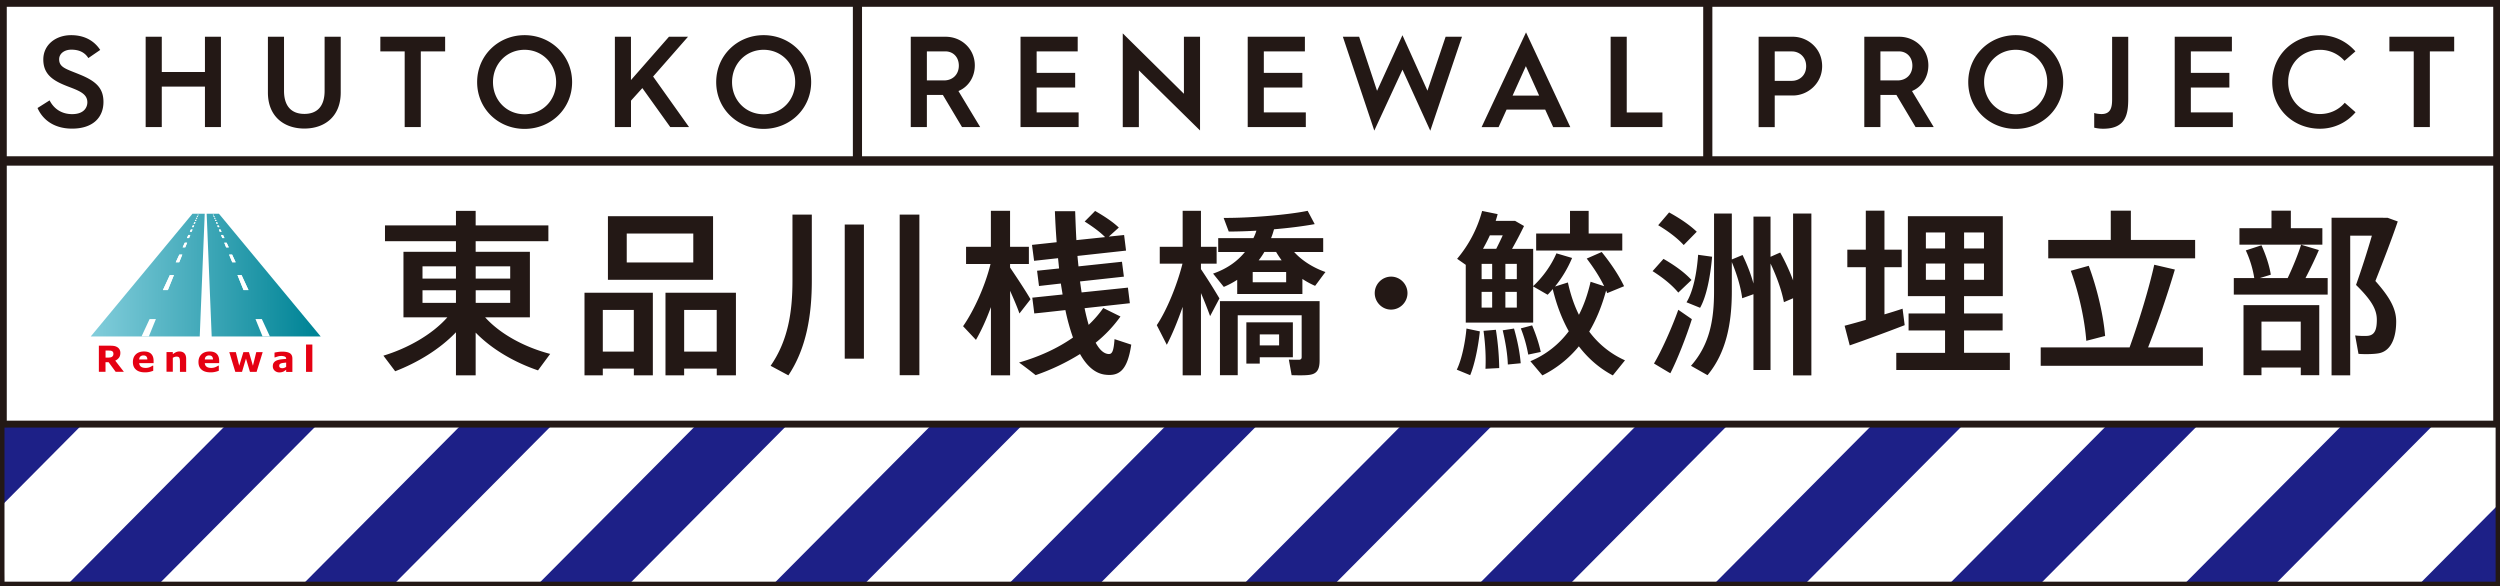 <svg width="273" height="64" fill="none" xmlns="http://www.w3.org/2000/svg"><rect width="100%" height="100%" fill="#808080" stroke="none"/><g clip-path="url(#clip0_1365_1482)"><path d="M272.761 46.436V17.564H.239v28.872h272.522z" fill="#fff" stroke="#231815" stroke-miterlimit="10"/><path d="M60.08 38.645l-1.33 1.8c-2.5-.852-4.982-2.247-6.808-4.124v4.663H49.79v-4.701c-1.788 1.876-4.231 3.33-6.636 4.258l-1.286-1.703c2.577-.775 5.288-2.267 6.98-4.182h-4.79v-7.16h5.732v-1.16h-7.75v-1.723h7.75v-1.587h2.152v1.587h7.941v1.723h-7.941v1.16h5.923v7.16H52.98c1.712 1.896 4.423 3.292 7.095 3.99h.005zm-13.943-8.223h3.653v-1.338h-3.653v1.338zm0 2.651h3.653v-1.376h-3.653v1.376zm9.577-2.651v-1.338h-3.768v1.338h3.768zm0 2.651v-1.376h-3.768v1.376h3.768zm10.112 7.18v.736h-1.999V31.97h7.464v9.018h-2.075v-.736H65.826zm3.385-1.858v-4.547h-3.385v4.547h3.385zm8.654-14.787v6.948h-11.48v-6.948h11.48zM68.44 28.66h7.267v-3.156h-7.267v3.156zm6.268 11.593v.736h-2.037V31.97h7.693v9.018h-2.094v-.736H74.71zm3.557-1.858v-4.547H74.71v4.547h3.557zm10.385-14.96v7.218c0 3.734-.579 7.372-2.558 10.336l-1.941-1.044c1.903-2.748 2.386-5.866 2.386-9.273v-7.237h2.113zm5.69 1.082V39.17h-2.095V24.517h2.094zm6.057-1.082V40.97h-2.151V23.435h2.151zm12.134 9.248l-1.209 1.55c-.23-.679-.617-1.569-1.019-2.478v9.234h-2.094v-7.454c-.502 1.376-1.076 2.613-1.635 3.58l-1.406-1.492c1.134-1.626 2.386-4.297 2.998-6.794h-2.672v-1.877h2.71v-3.931h2.095v3.931h2.055v1.877H110.3v.385c.808 1.198 1.73 2.594 2.232 3.465v.004zm9.825 1.877a14.176 14.176 0 0 1-2.71 2.863c.425.775.884 1.198 1.405 1.237.383.02.56-.27.655-1.627l1.827.602c-.421 2.844-1.33 3.484-2.903 3.272-1.075-.154-1.96-.948-2.691-2.247a23.961 23.961 0 0 1-4.848 2.305 48.724 48.724 0 0 0-1.808-1.376c2.195-.64 4.174-1.53 5.886-2.729a22.864 22.864 0 0 1-.827-2.998c-2.094.231-2.749.308-3.404.366 0-.038 0-.077-.211-1.723l3.309-.346c-.058-.385-.134-.794-.191-1.198l-2.386.27-.211-1.666 2.405-.25-.114-1.121-2.616.288-.229-1.741 2.692-.29a90.714 90.714 0 0 1-.192-3.387h2.214c.038 1.083.077 2.146.134 3.157l3.136-.328c-.578-.582-1.348-1.14-2.232-1.703 1.075-1.083 1.114-1.121 1.133-1.16 1.075.621 1.941 1.199 2.596 1.82l-1.095.986 1.673-.173.211 1.703-5.307.582c.038.385.076.775.114 1.14l4.748-.505.21 1.627-4.79.524c.057.405.114.814.172 1.199l5.058-.525.211 1.704-4.944.543c.134.66.287 1.276.445 1.82a12.057 12.057 0 0 0 1.596-1.839l1.884.929-.005-.005zm10.806-1.973l-1.019 1.934a41.975 41.975 0 0 0-.999-2.516v8.98h-1.998V33.51c-.541 1.55-1.133 2.998-1.731 4.143l-1.095-2.146c1.076-1.588 2.214-4.355 2.807-6.718h-2.482v-1.838h2.501v-3.931h1.998v3.931h1.712v1.838h-1.712v.602a65.497 65.497 0 0 1 2.018 3.195zm9.055-.481h-7.114v-1.55a9.573 9.573 0 0 1-1.463.775l-1.171-1.453c1.616-.563 2.71-1.415 3.48-2.363h-2.921v-1.51h3.844c.134-.27.249-.544.325-.814a57.453 57.453 0 0 1-3.017.096l-.559-1.491c2.787.019 7.018-.328 9.175-.775l.769 1.453c-1.152.212-2.749.423-4.441.563-.096.327-.191.66-.325.967h5.694v1.511h-3.175c.904 1.006 2.19 1.761 3.424 2.19-.44.563-.77 1.044-1.134 1.51a8.922 8.922 0 0 1-1.386-.755v1.646h-.005zm.713.775h1.171v6.481c0 .91-.249 1.415-.98 1.55-.445.096-1.368.077-2.075.058l-.306-1.704c.401.02.961.02 1.133.02.191-.02.268-.116.268-.29V34.43h-6.981v6.544h-1.941v-8.089h9.711v-.004zm-5.365 2.319h3.615v3.811h-3.615v.698h-1.463V35.2h1.463zm-.77-4.374h3.653v-1.121h-3.653v1.12zm3.156-2.401c-.21-.29-.421-.602-.598-.91h-1.286a7.728 7.728 0 0 1-.617.91h2.501zm-.273 9.292v-1.198h-2.113v1.198h2.113zm12.211-3.908c-.961 0-1.769-.813-1.769-1.8 0-.986.808-1.8 1.788-1.8s1.788.814 1.788 1.8c0 .987-.808 1.8-1.788 1.8h-.019zm9.711 2.378c-.172 1.645-.56 3.599-1.057 4.783l-1.463-.602c.54-1.102.923-2.979 1.057-4.49l1.463.309zm10.824-1.82c.54-1.044.961-2.247 1.267-3.599l1.482.486c-.459-.948-1.095-1.954-1.903-3.017l1.635-.717c1.076 1.338 1.884 2.574 2.444 3.734l-1.846.756-.115-.29c-.463 1.704-1.075 3.196-1.845 4.49a9.837 9.837 0 0 0 3.906 3.138l-1.329 1.646c-1.425-.756-2.673-1.82-3.71-3.176a12.039 12.039 0 0 1-3.983 3.176l-1.31-1.55a10.02 10.02 0 0 0 4.193-3.272c-.731-1.314-1.329-2.844-1.75-4.605a8.473 8.473 0 0 1-.559.62l-1.578-.909v3.95h-7.363V28.92l-.942-.659a13.502 13.502 0 0 0 2.73-5.226l1.693.347c-.058.25-.134.486-.211.736h2.114l.98.563a43.628 43.628 0 0 1-1.31 2.497h2.309v4.066c1.018-.947 1.96-2.227 2.539-3.58l1.711.506a12.903 12.903 0 0 1-1.864 3.118l1.405-.443c.287 1.314.694 2.517 1.21 3.542v-.02zm-10.633-3.888h1.152v-1.665h-1.152v1.665zm0 3.114h1.152V31.87h-1.152v1.723zm1.597-6.424c.229-.448.483-.968.712-1.473h-1.405c-.23.505-.483.987-.751 1.473h1.444zm-.038 8.844c.248 1.569.344 2.94.363 4.182l-1.501.077c.057-1.218 0-2.575-.211-4.143l1.349-.116zm1.979-.134c.402 1.414.636 2.65.731 3.791l-1.405.135c-.038-1.083-.23-2.324-.56-3.734l1.229-.192h.005zm.306-5.4v-1.665h-1.248v1.665h1.248zm0 3.114V31.87h-1.248v1.723h1.248zm1.673 1.939c.445 1.064.751 2.012.942 2.902l-1.367.288a15.001 15.001 0 0 0-.808-2.863l1.229-.327h.004zm4.136-10.028v-2.478h2.037v2.478h3.672v1.857h-9.405v-1.857H171.445zm10.208 2.767c1.31.755 2.328 1.51 3.059 2.305l-1.443 1.376c-.655-.794-1.616-1.588-2.807-2.344l1.191-1.337zm1.616 5.558l1.482 1.024c-.598 1.916-1.616 4.49-2.348 5.905 0 0 0 .02-1.788-1.064.808-1.337 1.979-3.95 2.654-5.865zm-1-10.63c1.267.697 2.271 1.395 3.017 2.107l-1.425 1.454c-.674-.737-1.635-1.473-2.787-2.166l1.191-1.395h.004zm4.691 4.84c-.173 2.07-.598 4.317-1.31 5.573l-1.483-.602c.732-1.178 1.133-3.252 1.267-5.187l1.521.212.005.005zm3.327-.192c.54 1.121.923 2.146 1.191 3.118v-7.314h1.864v4.393c.383-.173.732-.327 1.057-.466a22.024 22.024 0 0 1 1.406 3.036V23.32h1.998v17.67h-1.998v-8.421l-1 .428c-.248-1.275-.75-2.71-1.463-4.22v11.63h-1.864v-8.28l-1.229.442c-.153-1.18-.54-2.517-1.133-3.95v3.175c0 3.484-.598 6.698-2.654 9.177l-1.807-1.025c2.037-2.305 2.52-4.995 2.52-8.147v-8.479h1.941v5.014l1.171-.486zm13.459 7.084v-5.75h-2.018v-1.916h2.018v-4.259h2.037v4.259h1.883v1.915h-1.883v5.149a51.91 51.91 0 0 0 1.979-.62l.23 1.799a189.438 189.438 0 0 1-6.001 2.209l-.559-2.146a90.166 90.166 0 0 0 2.309-.64h.005zm8.654 3.599v-2.44h-3.983v-1.857h3.983v-1.896h-4.059v-8.73h10.365v8.73h-4.231v1.896h4.212v1.857h-4.212v2.44h5.001v1.877h-12.402V38.53h5.326zm-2.094-11.4h2.094v-1.742h-2.094v1.742zm0 3.426h2.094v-1.78h-2.094v1.78zm6.344-3.426v-1.742h-2.171v1.742h2.171zm0 3.426v-1.78h-2.171v1.78h2.171zm15.902 7.372c1.133-3.137 2.171-6.66 2.692-9.017l2.252.524a104.093 104.093 0 0 1-2.922 8.498h5.981v2.012h-17.709v-2.012h9.711l-.005-.005zm-2.056-11.726v-3.196h2.195v3.195h7.018v2.012h-16.04V26.2h6.827zm-2.405 2.824c.98 2.632 1.616 5.553 1.788 7.666-.038 0-2.017.524-2.056.524-.153-2.146-.769-5.13-1.692-7.646l1.96-.544zm18.073 1.338c-.134-.91-.464-2.05-.923-3.017l1.712-.563c.502 1.102.884 2.305 1.018 3.214l-1.191.366h3.036c.598-1.256 1.153-2.652 1.463-3.638l1.942.582c-.383.89-.904 1.992-1.463 3.06h2.424v1.8h-10.251v-1.8h2.233v-.004zm1.883-5.442v-1.916h2.114v1.916h3.442v1.8h-9.055v-1.8h3.499zm-1.094 15.215v.833h-1.961v-7.647h8.272v7.647h-2.018v-.833H246.953zm4.288-1.877v-3.137h-4.288v3.138h4.288zm8.998-14.479h.483l1.114.404c-.712 2.089-1.559 4.259-2.443 6.501 1.616 1.82 2.271 3.056 2.271 4.432 0 1.588-.464 3.138-1.826 3.446-.522.115-1.616.134-2.291.077l-.363-2.012c.402.058 1.133.077 1.425.039.75-.097.942-.756.942-1.742 0-1.122-.56-2.127-2.271-3.811a100.114 100.114 0 0 0 1.73-5.38h-2.366v15.254h-2.037V23.78h5.637-.005z" fill="#231815"/><path d="M21.018 23.338h1.338l-.545 13.407H9.906l11.112-13.407z" fill="url(#paint0_linear_1365_1482)"/><path d="M23.905 23.338h-1.338l.55 13.407h11.905L23.906 23.338z" fill="url(#paint1_linear_1365_1482)"/><path d="M18.326 31.678h-.536l.76-1.637h.44l-.664 1.637zm1.243-3.042h-.373l.387-.837h.325l-.339.837zm.66-1.626h-.287l.234-.51h.258l-.205.51zm.416-1.01h-.235l.158-.342h.21l-.138.341h.005zm.282-.694h-.196l.114-.245h.182l-.1.245zm.205-.5h-.167l.086-.183h.158l-.077.183zm.158-.385h-.148l.067-.144h.139l-.058.144zm.12-.298h-.134l.052-.116h.125l-.048.116h.005zm.1-.24h-.12l.044-.097h.114l-.038.096zm.081-.198h-.11l.039-.077h.105l-.034.077zm.067-.169h-.1l.029-.067h.095l-.028.067h.004z" fill="#fff"/><path d="M21.558 23.516h.1l.029-.067h-.096l-.033.067zm-.077.169h.11l.03-.082h-.101l-.039.082zm-.09.197h.12l.037-.096h-.114l-.043.096zm-.11.24h.129l.047-.115h-.124l-.052.116zm-.139.299h.148l.058-.144h-.14l-.066.144zm-.177.385h.167l.077-.188h-.158l-.086.188zm-.234.5h.196l.1-.245h-.181l-.115.245zm-.32.693h.234l.138-.341h-.21l-.163.341zm-.464 1.01h.282l.21-.504h-.258l-.234.505zm-.756 1.627h.378l.34-.837h-.326l-.392.837zm-1.4 3.042h.535l.665-1.641h-.44l-.76 1.64zm-1.454 3.161l-.884 1.906h.798l.774-1.906h-.688zm9.596-4.802h.44l.76 1.636h-.536l-.664-1.636zm-.914-2.238h.326l.387.837h-.373l-.34-.837zm-.53-1.294h.258l.234.51h-.287l-.205-.51zm-.35-.847h.211l.158.341h-.234l-.14-.341h.006zm-.238-.597h.181l.115.245h-.196l-.1-.245zm-.182-.443h.158l.086.183h-.168l-.076-.183zm-.139-.341h.139l.067.144h-.148l-.058-.144zm-.114-.27h.124l.052.116h-.133l-.048-.116h.005zm-.087-.221h.115l.043.096h-.12l-.038-.096zm-.076-.183h.105l.038.077h-.11l-.033-.077zm-.062-.154h.096l.028.067h-.1l-.029-.067h.005z" fill="#fff"/><path d="M23.365 23.516h-.1l-.024-.067h.096l.028.067zm.077.169h-.106l-.033-.082h.105l.034.082zm.095.197h-.12l-.038-.096h.11l.048.096zm.11.24h-.134l-.047-.115h.129l.052.116zm.139.299h-.148l-.058-.144h.139l.067.144zm.177.385h-.172l-.072-.188h.158l.086.188zm.23.5h-.197l-.095-.245h.177l.114.245zm.32.693h-.235l-.138-.341h.215l.158.341zm.468 1.01h-.287l-.205-.504h.258l.234.505zm.75 1.627h-.372l-.34-.837h.326l.387.837zm1.402 3.042h-.536l-.664-1.641h.444l.756 1.64zm1.458 3.161l.884 1.906h-.803l-.774-1.906h.693z" fill="#fff"/><path d="M13.526 40.604h-.894l-.77-1.05h-.34v1.05h-.726V37.75h1.228c.168 0 .311.01.43.03.12.018.235.062.34.124a.703.703 0 0 1 .253.25.722.722 0 0 1 .096.38c0 .212-.048.386-.143.516a1.048 1.048 0 0 1-.416.332l.946 1.222h-.004zm-1.143-1.978a.356.356 0 0 0-.043-.183.29.29 0 0 0-.148-.12.57.57 0 0 0-.172-.038c-.067 0-.144-.005-.23-.005h-.263v.77h.225c.115 0 .215-.005.291-.02a.42.42 0 0 0 .197-.077.348.348 0 0 0 .11-.13.434.434 0 0 0 .033-.192v-.005zm4.39 1.03h-1.57c.01.168.073.298.192.385.12.091.292.135.521.135.144 0 .287-.024.421-.077s.244-.111.32-.169h.077v.554a2.511 2.511 0 0 1-.44.134 2.206 2.206 0 0 1-.454.044c-.43 0-.76-.097-.985-.294-.23-.192-.344-.471-.344-.832s.11-.636.325-.843c.215-.206.511-.312.889-.312.349 0 .607.086.784.264.177.178.263.433.263.765v.246zm-.685-.404a.47.47 0 0 0-.105-.328c-.067-.072-.172-.11-.315-.11a.482.482 0 0 0-.325.106c-.086.067-.134.178-.144.332h.89zm4.25 1.352h-.688v-1.068c0-.087 0-.174-.014-.26a.53.53 0 0 0-.048-.193.236.236 0 0 0-.11-.106.483.483 0 0 0-.205-.033.686.686 0 0 0-.192.029c-.062.019-.133.053-.21.096v1.525h-.688v-2.15h.688v.235c.12-.096.239-.168.349-.221a.863.863 0 0 1 .373-.077c.23 0 .411.067.54.202.13.135.196.337.196.606v1.4l.01.015zm3.596-.948h-1.568c.01.168.072.298.191.385.12.091.292.135.521.135.144 0 .287-.024.421-.077s.244-.111.32-.169h.077v.554a2.511 2.511 0 0 1-.44.134 2.206 2.206 0 0 1-.454.044c-.43 0-.76-.097-.985-.294-.23-.192-.344-.471-.344-.832s.11-.636.325-.843c.215-.206.511-.312.889-.312.349 0 .607.086.784.264.177.178.263.433.263.765v.246zm-.679-.404a.47.47 0 0 0-.105-.328c-.067-.072-.172-.11-.316-.11a.481.481 0 0 0-.325.106c-.086.067-.134.178-.143.332h.89zm5.431-.8l-.664 2.152h-.727l-.435-1.453-.43 1.453h-.736l-.655-2.151h.717l.368 1.482.454-1.482h.607l.435 1.482.364-1.482h.702zm2.563 1.926c-.038.029-.081.062-.139.1a1.12 1.12 0 0 1-.152.097 1.07 1.07 0 0 1-.45.091.739.739 0 0 1-.511-.187.625.625 0 0 1-.206-.486c0-.159.033-.284.105-.385a.7.7 0 0 1 .296-.236c.13-.058.283-.096.474-.125.186-.024.382-.043.583-.053v-.01c0-.12-.048-.202-.143-.245a1.075 1.075 0 0 0-.426-.067c-.115 0-.234.019-.363.062-.13.039-.22.072-.277.092h-.063v-.52c.072-.02.192-.043.354-.068.163-.024.325-.038.493-.038.392 0 .669.063.846.183.172.12.258.308.258.568v1.462h-.679V40.378zm0-.337v-.448c-.09.01-.191.02-.301.034-.11.014-.191.029-.244.048a.367.367 0 0 0-.158.096.233.233 0 0 0-.052.164c0 .043 0 .082.01.11.009.03.028.054.057.082a.316.316 0 0 0 .105.058c.038.015.105.02.191.02a.566.566 0 0 0 .21-.044.6.6 0 0 0 .187-.11l-.005-.01zm2.86.563h-.69V37.62h.69v2.983z" fill="#E50012"/><path d="M272.761 17.564V.24H.239v17.323h272.522z" fill="#fff" stroke="#231815" stroke-miterlimit="10"/><path d="M5.417 10.962c.45.89 1.281 1.501 2.462 1.501 1.363 0 1.66-.808 1.66-1.29 0-.89-.804-1.231-2-1.684-1.572-.596-2.81-1.246-2.81-2.988 0-1.626 1.376-2.661 3.035-2.661 1.564 0 2.573.693 3.18 1.612l-1.296.89c-.363-.582-.956-.919-1.855-.919-.774 0-1.334.438-1.334 1.05 0 .904.79 1.063 2.223 1.655 1.789.721 2.616 1.486 2.616 3.002 0 1.67-1.124 2.916-3.433 2.916-1.87 0-3.165-.89-3.768-2.252l1.325-.837-.005.005zm10.49-6.949h1.76v3.85h4.713v-3.85h1.745v9.865H22.38V9.46h-4.714v4.418h-1.76V4.013zm13.349 0h1.759v5.905c0 1.756.884 2.521 2.223 2.521s2.209-.765 2.209-2.521V4.013h1.76V10.1c0 2.633-1.76 3.937-3.969 3.937-2.209 0-3.982-1.304-3.982-3.937V4.013zm14.936 1.598h-2.659V4.013h7.076v1.598h-2.658v8.267h-1.76V5.61zm13.09-1.771c2.883 0 5.192 2.223 5.192 5.125s-2.304 5.11-5.192 5.11c-2.888 0-5.178-2.208-5.178-5.11S54.41 3.84 57.282 3.84zm0 8.638c1.956 0 3.447-1.53 3.447-3.513 0-1.983-1.491-3.527-3.447-3.527-1.955 0-3.447 1.544-3.447 3.527 0 1.982 1.492 3.513 3.447 3.513zm9.859-8.465h1.76v4.73l4.15-4.73h2.079l-3.81 4.345 3.925 5.52h-2.051l-3.05-4.259-1.239 1.372v2.887h-1.76V4.013h-.004zm16.246-.173c2.883 0 5.192 2.223 5.192 5.125s-2.304 5.11-5.192 5.11c-2.888 0-5.178-2.208-5.178-5.11s2.304-5.125 5.178-5.125zm0 8.638c1.955 0 3.447-1.53 3.447-3.513 0-1.983-1.492-3.527-3.447-3.527-1.956 0-3.447 1.544-3.447 3.527 0 1.982 1.491 3.513 3.447 3.513zM99.46 4.013h3.81c1.746 0 3.18 1.343 3.18 3.128 0 1.304-.732 2.363-1.788 2.8l2.376 3.937h-1.984l-2.094-3.513h-1.745v3.513h-1.76V4.013h.005zm3.629 4.769c.956 0 1.616-.664 1.616-1.612 0-.948-.631-1.56-1.478-1.56h-2.012v3.172H103.09zm8.352-4.769h6.244v1.598h-4.484v2.348h4.207v1.598h-4.207v2.718h4.585v1.598h-6.345v-9.86zm11.164-.37l6.679 6.597V4.013h1.76v10.235l-6.679-6.568v6.203h-1.76V3.643zm13.645.37h6.245v1.598h-4.485v2.348h4.207v1.598h-4.207v2.718h4.585v1.598h-6.345v-9.86zm10.38 0h1.788l1.956 5.905 2.773-6.073 2.73 6.058 1.984-5.89h1.788l-3.462 10.264-3.036-6.67-3.079 6.656-3.432-10.25h-.01zm20.009-.481l4.838 10.35h-1.869l-.87-1.91h-4.222l-.87 1.91h-1.855l4.853-10.35h-.005zm1.434 6.905l-1.448-3.214-1.449 3.214h2.897zm7.808-6.424h1.759v8.267h3.897v1.598h-5.656V4.013zm16.16 0h3.743c1.564 0 3.194 1.218 3.194 3.215 0 1.881-1.563 3.2-3.194 3.2h-1.984v3.455h-1.759v-9.87zm3.657 4.812c.703 0 1.535-.51 1.535-1.597 0-1.088-.832-1.612-1.535-1.612h-1.898V8.83h1.898v-.005zm7.889-4.812h3.811c1.745 0 3.179 1.343 3.179 3.128 0 1.304-.731 2.363-1.788 2.8l2.376 3.937h-1.984l-2.094-3.513h-1.745v3.513h-1.76V4.013h.005zm3.629 4.769c.956 0 1.616-.664 1.616-1.612 0-.948-.631-1.56-1.477-1.56h-2.013v3.172H207.217zm12.895-4.942c2.883 0 5.192 2.223 5.192 5.125s-2.305 5.11-5.192 5.11c-2.888 0-5.178-2.208-5.178-5.11s2.304-5.125 5.178-5.125zm0 8.638c1.955 0 3.447-1.53 3.447-3.513 0-1.983-1.492-3.527-3.447-3.527-1.956 0-3.448 1.544-3.448 3.527 0 1.982 1.492 3.513 3.448 3.513zm8.577-.14c.21.072.535.116.803.116 1.014 0 1.152-.751 1.152-1.598V4.018h1.76v6.751c0 1.627-.211 3.287-2.716 3.287a3.93 3.93 0 0 1-.999-.116V12.338zm8.792-8.325h6.244v1.598h-4.484v2.348h4.207v1.598h-4.207v2.718h4.585v1.598h-6.345v-9.86zm15.85-.173c1.563 0 2.926.678 3.882 1.77l-1.195 1.035a3.524 3.524 0 0 0-2.687-1.203c-1.97 0-3.462 1.502-3.462 3.513 0 2.012 1.492 3.498 3.462 3.498 1.085 0 2.055-.452 2.715-1.231l1.181 1.034a5.057 5.057 0 0 1-3.896 1.8c-2.883 0-5.202-2.151-5.202-5.096 0-2.945 2.319-5.11 5.202-5.11v-.01zm10.25 1.77h-2.658V4.014h7.076v1.598h-2.658v8.267h-1.76V5.61z" fill="#231815"/><path d="M93.633.24v17.324M186.49.24v17.323" stroke="#231815" stroke-miterlimit="10"/><path d="M272.761 46.436H.239V63.76h272.522V46.436z" fill="#fff"/><mask id="a" style="mask-type:luminance" maskUnits="userSpaceOnUse" x="0" y="46" width="273" height="18"><path d="M272.761 46.436H.239V63.76h272.522V46.436z" fill="#fff"/></mask><g mask="url(#a)"><path d="M348.938 46.436H.239v17.857h348.699V46.436z" fill="#fff"/></g><path d="M272.761 63.76v-8.595l-8.539 8.594h8.539zm-24.283 0l17.212-17.324h-9.935L238.543 63.76h9.935zm-25.679 0l17.212-17.324h-9.936L212.864 63.76h9.935zm-25.68 0l17.212-17.324h-9.93L187.189 63.76h9.93zm-25.674 0l17.212-17.324h-9.935L161.51 63.76h9.935zm-25.679 0l17.212-17.324h-9.935L135.831 63.76h9.935zm-25.679 0l17.212-17.324h-9.936L110.151 63.76h9.936zm-25.68 0l17.212-17.324h-9.935L84.472 63.76h9.935zm-25.679 0L85.94 46.435h-9.935L58.793 63.76h9.935zm-25.68 0l17.213-17.324h-9.935L33.114 63.76h9.935zm-25.678 0l17.212-17.324h-9.936L7.436 63.76h9.935zM.239 55.155l8.663-8.72H.24v8.72z" fill="#1D2087"/><path d="M273 64H0V46.196h273V64zM.478 63.519h272.044V46.677H.478v16.842z" fill="#231815"/><mask id="b" style="mask-type:luminance" maskUnits="userSpaceOnUse" x="0" y="46" width="273" height="18"><path d="M273 64H0V46.196h273V64zM.478 63.519h272.044V46.677H.478v16.842z" fill="#fff"/></mask><g mask="url(#b)"><path d="M349.177 64.534H0V46.195h349.177v18.34zM.478 64.053H348.7V46.677H.479v17.376z" fill="#231815"/></g></g><defs><linearGradient id="paint0_linear_1365_1482" x1="10.375" y1="30.056" x2="34.429" y2="30.056" gradientUnits="userSpaceOnUse"><stop stop-color="#80CCDA"/><stop offset="1" stop-color="#008496"/></linearGradient><linearGradient id="paint1_linear_1365_1482" x1="10.236" y1="30.041" x2="34.295" y2="30.041" gradientUnits="userSpaceOnUse"><stop stop-color="#80CCDA"/><stop offset="1" stop-color="#008496"/></linearGradient><clipPath id="clip0_1365_1482"><path fill="#fff" d="M0 0H273V64H0z"/></clipPath></defs></svg>